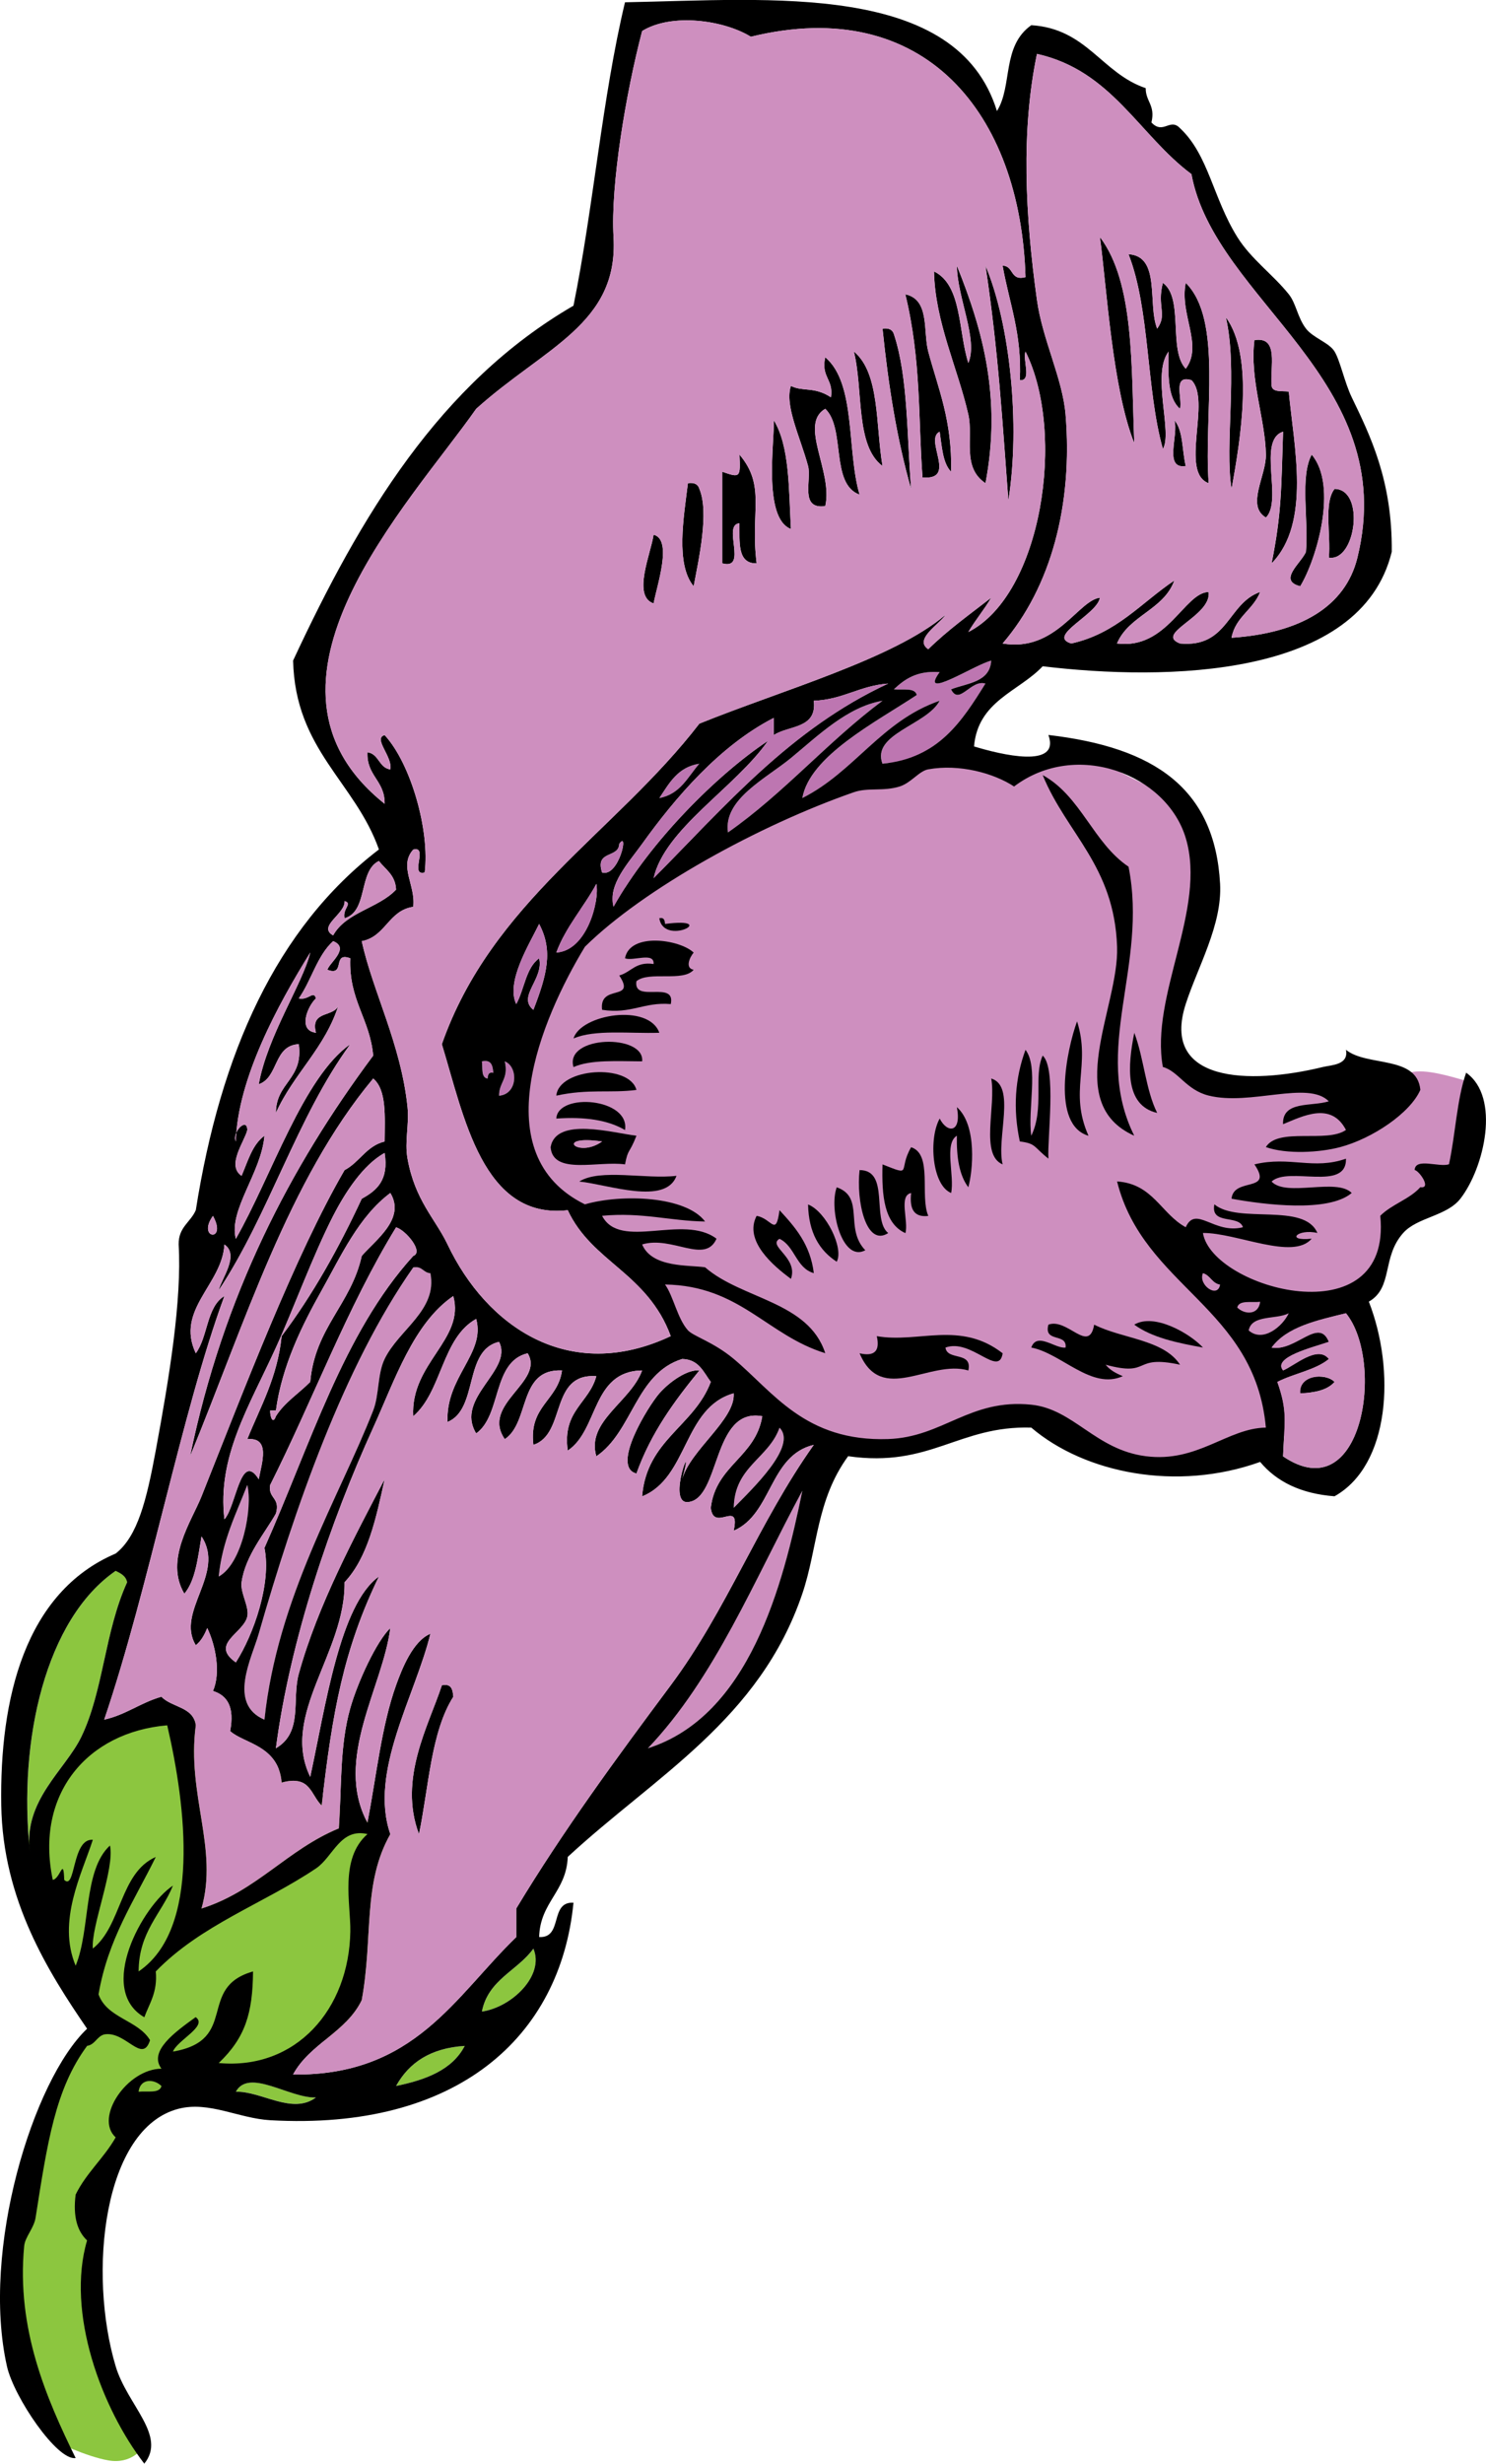 <?xml version="1.0" encoding="UTF-8" standalone="no"?>
<!-- Generator: Adobe Illustrator 13.0.2, SVG Export Plug-In . SVG Version: 6.00 Build 14948)  -->
<svg
    xmlns:rdf="http://www.w3.org/1999/02/22-rdf-syntax-ns#"
    xmlns="http://www.w3.org/2000/svg"
    xmlns:x="http://ns.adobe.com/Extensibility/1.0/"
    xmlns:dc="http://purl.org/dc/elements/1.1/"
    xmlns:i="http://ns.adobe.com/AdobeIllustrator/10.0/"
    xmlns:cc="http://web.resource.org/cc/"
    xmlns:xlink="http://www.w3.org/1999/xlink"
    xmlns:graph="http://ns.adobe.com/Graphs/1.0/"
    xmlns:svg="http://www.w3.org/2000/svg"
    xmlns:inkscape="http://www.inkscape.org/namespaces/inkscape"
    xmlns:sodipodi="http://sodipodi.sourceforge.net/DTD/sodipodi-0.dtd"
    xmlns:ns1="http://sozi.baierouge.fr"
    id="Layer_1"
    enable-background="new 0 0 211.148 349.965"
    xml:space="preserve"
    viewBox="0 0 211.148 349.965"
    version="1.1"
    y="0px"
    x="0px"
  >
<g
      clip-rule="evenodd"
      fill-rule="evenodd"
    >
	<path
        fill="#CE8FBF"
        d="m209.36 158.11s0.865-4.038-1.154-4.615c-2.018-0.576-5.768-1.73-7.787-1.153s-10.961 0.577-10.961 0.577l-13.848 1.154s-8.941-2.885-8.941-4.328c0-1.441 3.461-17.884 3.461-17.884s2.02-16.154-1.441-17.596-14.135-6.923-14.135-6.923l-9.23 1.442-14.424-2.596-49.902 23.653-8.943 30.865s25.097 29.711 25.384 30.288c0.289 0.577 13.27 9.52 13.27 9.52l9.52 4.615s10.672 1.154 14.422-0.865 11.25-3.462 11.25-3.462l11.828 6.347 11.248 1.441 13.559-4.615 10.961-18.749 2.596-3.75 0.289-6.347 8.365-4.904 3.174-5.48 1.43-6.64z"
    />
	<path
        fill="#8CC63F"
        d="m20.23 347.75s-1.545 2.316-4.828 1.737-7.531-2.703-7.531-2.703-5.986-17.381-6.179-22.208 2.704-16.993 2.704-16.993l4.634-13.518 4.828-5.021-3.862-6.951-6.18-20.277 9.656-16.414 11.973-2.317 30.024 17.448-1.831 26.967-26.456 8.304-7.531 5.021-5.793 13.711-0.772 11.973 2.51 11.779 4.634 9.46z"
    />
	<path
        d="m156.29 33.674c4.912 6.473 4.443 18.325 4.879 29.271-3.11-7.776-3.9-22.049-4.88-29.271z"
    />
	<path
        d="m164.42 46.685c1.488-2.035-0.064-3.128 0.812-6.504 3.012 2.136 0.732 9.566 3.252 12.195 2.512-3.361-0.922-7.722 0-12.195 5.297 5.271 2.539 18.602 3.254 28.458-4.176-1.517 0.416-11.802-2.443-14.637-2.729-0.834-1.264 2.529-1.623 4.066-1.758-1.494-1.711-4.792-1.625-8.13-2.465 3.255 0.602 11.533-0.814 13.823-2.389-8.454-1.822-19.861-4.879-27.646 4.62 0.265 2.67 7.097 4.07 10.57z"
    />
	<path
        d="m137.59 51.563c1.422-3.343-1.576-9.247-1.629-13.823 3.732 9.232 6.354 18.86 4.066 30.898-3.395-2.262-1.688-6.434-2.438-9.757-1.477-6.528-4.734-13.136-4.877-20.327 4.01 1.948 3.43 8.496 4.88 13.009z"
    />
	<path
        d="m140.03 37.74c3.477 8.22 4.98 22.605 3.252 33.336-0.85-11.138-1.39-20.928-3.25-33.336z"
    />
	<path
        d="m133.52 61.32c-2.303 1.1 2.604 6.929-2.439 6.504-0.627-8.442-0.172-16.7-2.441-26.018 3.512 0.738 2.492 5.269 3.256 8.131 1.412 5.298 3.402 9.742 3.25 17.075-1.21-1.231-1.31-3.57-1.63-5.692z"
    />
	<path
        d="m174.18 45.059c4.059 5.551 2.102 17.307 0.814 24.392-1.01-6.244 0.93-16.877-0.81-24.392z"
    />
	<path
        d="m125.4 46.685c0.945-0.132 1.445 0.179 1.625 0.812 2.023 6.107 1.822 14.438 2.438 21.954-2-6.946-3.23-14.66-4.06-22.766z"
    />
	<path
        d="m178.25 48.311c3.527-0.544 2.189 3.773 2.438 6.504 0.133 0.953 1.486 0.687 2.439 0.812 0.701 7.657 3.211 18.637-2.439 24.394 1.434-7.12 1.367-10.711 1.629-18.701-3.709 1.169 0.006 9.765-2.439 12.196-2.848-1.682 0.047-5.904 0-8.944-0.09-5.067-2.34-10.673-1.63-16.261z"
    />
	<path
        d="m121.33 49.937c3.715 3.06 3.074 10.476 4.066 16.261-3.89-2.887-2.71-10.845-4.07-16.261z"
    />
	<path
        d="m117.26 50.749c4.406 3.727 3.023 13.237 4.877 19.515-4.186-1.505-1.955-9.428-4.877-12.197-3.805 2.213 1.135 8.939 0 13.823-3.682 0.506-1.908-3.71-2.441-5.692-1.068-4.001-3.389-8.642-2.436-11.383 1.658 0.865 3.322 0.053 5.691 1.626 0.41-2.566-1.46-2.872-0.81-5.692z"
    />
	<path
        d="m109.94 59.693c2.277 3.689 2.125 9.8 2.441 15.449-4.04-1.533-2.28-12.674-2.44-15.449z"
    />
	<path
        d="m166.86 59.693c1.283 1.424 1.084 4.333 1.623 6.504-3.2 0.497-0.95-4.462-1.62-6.504z"
    />
	<path
        d="m105.07 64.572c3.806 4.49 1.507 8.088 2.44 15.449-2.773 0.061-2.409-3.013-2.44-5.692-2.515 0.197 1.272 6.693-2.438 5.692v-13.009c2.54 0.89 2.6 0.832 2.44-2.44z"
    />
	<path
        d="m186.38 64.572c3.799 4.488 0.65 14.981-1.627 18.701-3.227-0.814 0.129-3.282 0.814-4.878 0.41-4.474-0.89-10.654 0.82-13.823z"
    />
	<path
        d="m97.749 68.638c0.946-0.133 1.447 0.178 1.626 0.812 1.411 3.345-0.094 9.98-0.812 13.823-2.599-3.128-1.407-9.813-0.814-14.635z"
    />
	<path
        d="m189.63 69.45c4.381 0.042 3.02 10.38-0.811 9.758 0.3-3.224-0.75-7.792 0.81-9.758z"
    />
	<path
        d="m92.871 75.955c2.744 0.695 0.461 7.209 0 9.758-3.07-1.022-0.371-7.12 0-9.758z"
    />
	<path
        fill="#BD76B1"
        d="m135.15 97.91c1.145 2.367 2.805-1.442 4.879-0.814-3.328 5.345-6.709 10.635-14.633 11.383-1.582-4.256 6.285-5.46 8.129-8.943-8.268 2.84-12.113 10.109-19.514 13.821 1.062-5.988 10.385-10.748 16.262-14.635-0.252-1.103-2.035-0.675-3.252-0.812 1.535-1.447 3.285-2.68 6.504-2.44-3.061 4.205 5.084-1.124 7.318-1.626-0.2 3.055-3.34 3.168-5.7 4.063z"
    />
	<path
        fill="#BD76B1"
        d="m125.4 99.536c-7.77 5.783-13.982 13.123-21.955 18.701-0.698-4.698 5.346-7.618 8.945-10.57 3.79-3.11 8.03-7.29 13.02-8.134z"
    />
	<path
        fill="#BD76B1"
        d="m93.685 113.36c1.403-2.119 2.63-4.415 5.69-4.878-1.641 1.88-2.701 4.34-5.69 4.88z"
    />
	<path
        d="m148.16 110.1c5.426 2.976 7.17 9.636 12.195 13.011 2.809 14.084-5.271 25.991 0.812 38.214-10.4-4.663-2.143-18.261-2.438-26.832-0.39-11.51-7.16-16.06-10.57-24.39z"
    />
	<path
        d="m93.685 130.43c0.691-0.149 0.768 0.317 0.812 0.813 7.943-1.04-0.19 3.28-0.812-0.81z"
    />
	<path
        d="m98.562 135.31c-0.563 0.657-1.266 2.229 0 2.44-1.472 1.779-6.367 0.139-8.131 1.626-0.488 3.199 5.629-0.207 4.879 3.252-3.852-0.327-5.596 1.451-9.756 0.813-0.476-3.776 4.916-1.104 2.438-4.878 1.701-0.47 2.32-2.017 4.879-1.628 0.137-1.762-2.884-0.367-4.064-0.812 0.682-3.74 7.82-2.68 9.755-0.81z"
    />
	<path
        d="m93.685 146.7c-4.198 0.138-9.177-0.505-12.196 0.812 1.044-3.45 10.697-5.03 12.196-0.81z"
    />
	<path
        d="m153.04 145.07c2 6.327-1.203 9.853 1.625 16.261-5.31-1.55-3.11-12.18-1.62-16.26z"
    />
	<path
        d="m161.17 146.7c1.354 3.526 1.621 8.136 3.254 11.383-4.66-1.06-4.18-6.75-3.25-11.38z"
    />
	<path
        d="m91.244 150.76c-3.537-0.014-7.314-0.269-9.756 0.813-1.312-4.52 10.149-4.76 9.756-0.81z"
    />
	<path
        d="m145.72 149.13c1.873 2.459 0.285 8.387 0.814 12.196 1.893-3.862 0.281-8.472 1.625-11.383 1.984 1.818 0.639 11.72 0.811 14.636-2.141-1.687-1.717-2.145-4.062-2.439-0.99-4.59-0.69-8.98 0.81-13.02z"
    />
	<path
        fill="#BD76B1"
        d="m68.479 150.76c1.383-0.3 1.533 0.635 1.626 1.626-0.691-0.148-0.768 0.317-0.814 0.814-0.953-0.13-0.685-1.48-0.812-2.44z"
    />
	<path
        fill="#BD76B1"
        d="m71.731 150.76c1.921 0.737 1.884 4.653-0.813 4.878-0.019-1.92 1.4-2.4 0.813-4.88z"
    />
	<path
        d="m90.432 154.82c-3.723 0.486-6.799-0.189-11.384 0.812 0.366-3.96 10.377-4.61 11.384-0.81z"
    />
	<path
        d="m140.84 153.2c3.57 1.04 0.705 8.507 1.625 12.196-3.24-1.36-0.91-8.3-1.62-12.2z"
    />
	<path
        d="m79.048 158.89c0.195-3.742 10.501-2.913 9.759 1.627-2.385-1.41-5.673-1.92-9.759-1.63z"
    />
	<path
        d="m135.96 157.26c2.939 2.611 2.244 9.212 1.629 11.384-1.285-1.697-1.688-4.278-1.629-7.318-1.852 1.128-0.301 5.659-0.812 8.131-2.725-1.101-3.217-7.749-1.625-10.569 1.09 2.15 3.15 2.05 2.44-1.62z"
    />
	<path
        d="m90.432 161.33c-1.035 2.655-1.17 1.724-1.625 4.066-3.799-0.54-10.246 1.571-10.57-2.44 0.743-4.37 8.933-2.01 12.195-1.63zm-4.877 0.81c-6.951-0.99-3.465 2.49 0 0z"
    />
	<path
        fill="#CE8FBF"
        d="m85.555 162.14c-3.465 2.49-6.951-0.99 0 0z"
    />
	<path
        d="m125.4 165.4c4.393 1.743 2.131 0.88 4.062-2.44 3.086 0.981 1.217 6.916 2.441 9.757-2.145 0.247-2.67-1.125-2.441-3.252-1.816 0.351-0.328 4.008-0.814 5.692-3.01-1.34-3.38-5.3-3.25-9.76z"
    />
	<path
        d="m191.25 164.58c0.127 4.73-8.184 1.029-10.57 3.252 2.088 2.251 9.24-0.564 11.385 1.626-3.324 2.821-12.492 1.65-17.074 0.813 0.293-3.119 6.033-0.789 3.252-4.878 5.06-1.21 8.38 0.83 13.01-0.81z"
    />
	<path
        d="m126.21 175.15c-3.164 2.044-4.572-4.621-4.07-8.945 4.34 0.01 1.67 7.02 4.07 8.95z"
    />
	<path
        d="m82.302 167.83c2.997-1.881 9.474-0.283 13.821-0.812-1.533 4.25-9.727 1.22-13.821 0.81z"
    />
	<path
        d="m118.89 168.65c4.053 1.418 1.045 5.816 4.062 8.943-3.28 1.76-5.2-5.84-4.06-8.94z"
    />
	<path
        d="m114.82 171.09c2.555 1.001 5.111 6.236 4.07 8.132-2.47-1.6-3.99-4.14-4.07-8.13z"
    />
	<path
        d="m110.76 171.9c2.209 2.397 4.373 4.841 4.877 8.943-2.539-0.715-2.668-3.835-4.877-4.877-1.76 1.032 2.703 2.653 1.627 5.69-2.484-1.829-6.73-5.399-4.879-8.944 2.16 0.35 2.74 3.08 3.25-0.81z"
    />
	<path
        fill="#CE8FBF"
        d="m61.161 180.84c1.047 5.247-4.503 8.033-6.504 12.194-1.039 2.164-0.748 5.075-1.626 7.318-4.834 12.354-13.62 26.558-15.449 43.91-5.257-2.243-1.81-8.718-0.814-12.198 5.082-17.74 12.137-38.067 21.954-52.039 1.312-0.22 1.4 0.78 2.439 0.82z"
    />
	<path
        fill="#CE8FBF"
        d="m170.93 180.84c1.068 0.287 1.277 1.433 2.441 1.627-0.33 2.03-3.16 0.05-2.44-1.63z"
    />
	<path
        fill="#CE8FBF"
        d="m175.8 185.72c0.25-1.105 2.037-0.675 3.256-0.814-0.23 1.88-2.17 1.87-3.26 0.81z"
    />
	<path
        fill="#CE8FBF"
        d="m183.12 186.53c-0.854 1.869-3.676 4.215-5.691 2.441 0.43-2.27 3.92-1.5 5.69-2.44z"
    />
	<path
        d="m161.17 188.16c2.82-1.701 7.932 1.264 9.758 3.252-3.67-0.66-7.25-1.42-9.76-3.25z"
    />
	<path
        d="m142.47 192.23c-0.547 3.497-4.471-2.163-8.129-0.813 0.254 1.912 3.854 0.483 3.252 3.252-5.463-1.614-12.324 4.963-15.451-2.438 2.113 0.486 2.928-0.327 2.441-2.438 5.88 1.05 11.85-2.26 17.89 2.44z"
    />
	<path
        d="m99.375 194.67c-3.531 4.328-6.875 8.844-8.943 14.637-3.684-0.937 1.696-9.601 3.253-11.385 1.419-1.63 4.008-3.46 5.69-3.25z"
    />
	<path
        d="m189.63 196.29c-1 1.165-2.793 1.542-4.877 1.624-0.23-2.6 3.56-2.95 4.88-1.62z"
    />
	<path
        fill="#CE8FBF"
        d="m110.76 202.8c2.607 2.573-3.91 8.728-6.505 11.381 0.08-5.88 4.94-6.98 6.5-11.38z"
    />
	<path
        fill="#CE8FBF"
        d="m35.141 210.93c0.796 3.252-0.711 11.196-4.064 13.009 0.526-5.17 2.481-8.9 4.064-13.01z"
    />
	<path
        fill="#CE8FBF"
        d="m114.01 211.74c-2.756 13.509-7.557 32.013-21.953 36.589 9.523-9.99 15.113-23.91 21.953-36.59z"
    />
	<path
        fill="#8CC63F"
        d="m16.44 223.12c0.725 0.36 1.456 0.714 1.626 1.624-3.204 7.041-3.356 15.444-6.504 21.955-2.263 4.682-8.254 9.019-7.316 16.262-1.678-15.76 2.255-32.97 12.194-39.84z"
    />
	<path
        d="m62.787 239.39c1.383-0.298 1.534 0.636 1.626 1.625-3.164 4.969-3.485 12.777-4.878 19.517-2.97-7.87 1.382-15.43 3.252-21.15z"
    />
	<path
        fill="#8CC63F"
        d="m75.795 276.79c1.611 3.802-3.043 8.324-7.316 8.942 0.88-4.54 5.052-5.79 7.316-8.94z"
    />
	<path
        fill="#8CC63F"
        d="m66.039 290.61c-1.755 3.395-5.484 4.814-9.757 5.691 1.833-3.31 4.908-5.39 9.757-5.69z"
    />
	<path
        fill="#8CC63F"
        d="m22.946 296.3c-0.253 1.104-2.037 0.675-3.252 0.813 0.226-1.88 2.17-1.86 3.252-0.81z"
    />
	<path
        fill="#8CC63F"
        d="m44.899 297.93c-3.363 2.512-7.73-0.916-11.384-0.813 1.861-3.41 7.631 0.94 11.384 0.81z"
    />
	<path
        d="m27.825 286.54c1.724 1.254-2.644 3.266-3.252 4.88 9.487-1.628 3.315-9.095 11.383-11.385-0.056 5.912-1.082 9.383-4.878 13.009 10.976 1.01 18.524-7.626 18.701-18.699 0.063-3.917-1.557-10.332 2.438-13.822-3.888-0.913-4.878 3.238-7.317 4.876-7.446 5.006-16.355 8.017-22.767 14.637 0.27 2.978-0.903 4.517-1.626 6.505-6.808-3.94-0.265-15.831 4.066-18.699-1.649 4.043-4.847 6.537-4.878 12.194 8.85-6.001 6.753-23.437 4.064-34.964-11.343 0.966-18.823 9.757-16.261 21.955 1.09-0.165 1.514-3.378 1.626 0 1.641 1.588 1.075-5.932 4.064-5.693-1.55 4.813-5.097 11.533-2.438 17.889 2.134-5.185 1.05-13.585 4.878-17.075 0.698 3.292-2.705 11.494-2.44 14.637 4.096-3.223 3.848-10.789 8.944-13.009-3.029 6.184-6.792 11.636-8.131 19.514 1.208 3.397 5.586 3.629 7.318 6.504-1.097 3.468-3.456-1.35-6.506-0.813-1.067 0.287-1.279 1.433-2.438 1.627-4.521 6.111-5.646 13.747-7.318 24.394-0.24 1.532-1.497 2.713-1.626 4.063-1.112 11.745 3.143 21.598 7.318 30.087-2.63 0.43-8.781-8.672-9.757-13.013-3.725-16.532 3.689-40.671 11.383-47.969-5.524-8.07-11.975-18.26-12.196-31.72-0.25-15.116 3.336-30.266 16.261-35.778 3.117-2.454 4.38-7.543 5.692-14.633 1.94-10.491 3.714-21.333 3.252-29.271-0.036-2.478 1.717-3.162 2.44-4.88 3.503-22.244 11.427-40.067 26.018-51.225-3.395-9.614-11.897-14.121-12.195-26.832 9.56-20.522 20.805-39.362 39.841-50.411 2.832-13.972 4.074-29.533 7.318-43.094 20.736-0.397 47.176-2.928 52.852 15.449 2.252-3.611 0.65-9.197 4.879-12.196 7.908 0.491 9.984 6.817 16.258 8.944-0.016 1.916 1.402 2.394 0.814 4.878 1.693 1.782 2.627-0.713 4.066 0.814 4.049 3.794 4.658 9.862 8.129 15.447 1.961 3.151 5.049 5.302 7.318 8.132 1.051 1.309 1.236 3.291 2.441 4.878 0.996 1.312 3.299 2.003 4.062 3.252 0.793 1.287 1.432 4.412 2.441 6.504 2.6 5.389 5.797 11.821 5.691 21.953-4.398 18.026-32.232 18.347-49.598 16.261-3.428 3.621-9.191 4.903-9.758 11.384 3.775 1.153 12.328 3.249 10.568-1.626 15.113 1.758 23.645 7.6 24.396 21.139 0.318 5.825-3.174 11.787-4.881 17.075-3.576 11.08 8.863 11.542 19.514 8.944 1.188-0.289 3.672-0.268 3.252-2.439 2.984 2.437 10.098 0.746 10.57 5.691-1.441 3.303-6.824 6.918-11.383 8.131-2.939 0.783-7.6 1.043-10.568 0 1.754-2.854 8.688-0.525 11.381-2.438-2.109-4.063-6.141-1.959-8.941-0.814-0.117-3.369 4.033-2.472 6.504-3.252-2.955-3.001-11.119 0.67-17.074-0.814-3.197-0.795-4.295-3.465-6.506-4.064-1.846-10.102 6.279-22.433 3.252-32.523-2.715-9.057-15.566-14.002-24.393-7.318-2.898-1.904-7.771-3.234-12.195-2.438-1.311 0.235-2.422 1.924-4.066 2.438-2.305 0.723-4.498 0.114-6.504 0.813-13.475 4.695-29.851 13.697-38.217 21.954-6.246 10.283-14.33 29.549 0 36.588 5.268-1.518 14.373-1.176 17.076 2.439-5.064-0.086-8.951-1.348-14.635-0.813 2.562 4.961 11.537-0.319 16.26 3.254-1.629 3.679-6.283-0.465-10.57 0.813 1.401 3.349 6.664 2.902 8.945 3.249 5.212 4.546 14.686 4.827 17.074 12.198-8.295-2.547-12.102-9.581-22.768-9.757 1.187 1.628 1.756 4.834 3.253 6.505 0.768 0.854 3.599 1.638 6.506 4.062 5.624 4.698 10.153 11.785 21.956 11.388 7.805-0.268 11.578-5.776 20.326-4.88 6.021 0.616 9.105 6.386 16.258 7.315 7.371 0.959 11.619-3.983 17.078-4.062-1.541-17.161-17.408-19.997-21.141-34.964 5.096 0.327 6.246 4.596 9.756 6.504 1.43-3.183 4.033 1.051 8.129 0-0.588-1.85-4.635-0.241-4.062-3.252 3.398 2.835 12.781-0.314 14.637 4.066-2.779-0.652-4.645 1.21-0.814 0.813-2.633 3.123-10.652-0.853-15.449-0.813 1.289 7.927 26.92 14.987 25.203-2.44 1.621-1.633 4.158-2.347 5.693-4.064 1.652 0.248-0.168-2.349-0.812-2.44 0.102-1.795 3.451-0.344 4.879-0.812 0.924-4.227 1.105-9.192 2.439-13.011 4.912 3.473 2.59 13.492-0.811 17.889-1.943 2.503-6.131 2.631-8.133 4.879-3.084 3.46-1.389 7.741-4.881 9.756 3.799 9.751 3.031 23.223-4.879 27.646-4.783-0.367-8.221-2.074-10.566-4.88-11.885 4.255-24.939 1.589-32.523-4.876-10.332-0.305-14.318 5.736-26.021 4.062-4.549 6.236-4.32 13.068-6.504 19.517-6.07 17.915-20.893 25.892-33.336 37.402-0.19 4.959-3.92 6.379-4.066 11.381 3.444 0.195 1.433-5.068 4.879-4.876-1.852 19.083-16.544 32.402-43.095 30.897-4.454-0.255-8.693-2.733-13.009-1.628-10.734 2.753-12.915 23.318-8.944 36.588 1.649 5.513 7.293 9.833 4.066 13.823-6.081-7.874-11.14-21.476-8.131-31.708-1.396-1.317-2.02-3.401-1.626-6.505 1.514-3.094 4.025-5.19 5.69-8.132-3.072-2.783 1.629-9.728 6.506-9.757-1.861-2.48 1.892-5.18 4.841-7.31zm109.76-196.76c10.461-5.307 13.928-28.228 8.131-39.84-0.445 1.181 0.951 4.202-0.812 4.064 0.33-6.566-1.506-10.961-2.441-16.261 1.617 0.01 1.035 2.218 3.254 1.626-0.693-23.192-14.291-40.188-39.029-34.15-3.81-2.349-11.215-3.416-15.446-0.812-2.283 8.7-4.501 21.813-4.064 29.271 0.725 12.374-9.844 15.679-19.515 24.393-9.499 13.533-34.315 39.129-13.009 56.104 0.055-3.307-2.579-3.927-2.44-7.318 1.659 0.24 1.595 2.2 3.252 2.44 0.361-1.808-2.511-4.409-0.812-4.878 3.765 4.101 6.43 13.616 5.692 19.513-2.208 0.583 0.581-3.834-1.627-3.252-2.106 2.346 0.367 5.042 0 8.13-3.54 0.524-3.902 4.228-7.317 4.878 1.517 7.045 5.59 14.651 6.504 23.58 0.256 2.5-0.441 4.846 0 7.318 1.061 5.934 3.956 8.549 5.692 12.197 5.557 11.673 17.275 19.809 31.71 13.009-3.323-9.025-11.143-10.425-14.635-17.889-12.096 1.394-14.748-13.343-17.889-23.579 7.108-20.266 24.676-30.072 36.588-45.533 11.57-4.697 27.652-9.208 34.965-15.449-0.725 1.238-4.576 3.471-2.439 4.878 2.732-2.687 5.889-4.949 8.943-7.318-1 1.707-2.25 3.169-3.25 4.876zm21.14 1.626c7.137 0.894 9.549-7.24 13.01-7.316 0.443 3.449-7.795 5.887-4.066 7.316 6.871 0.639 6.746-5.724 11.385-7.316-0.986 2.539-3.514 3.535-4.066 6.504 9.65-0.65 16.162-4.339 17.889-11.383 6.207-25.318-20.268-36.476-23.584-54.478-7.457-5.55-11.314-14.704-21.951-17.075-2.273 10.886-1.684 22.867 0 34.962 0.787 5.644 3.643 11.159 4.066 16.263 1.059 12.8-2.07 24.534-8.945 32.522 7.533 1.289 10.691-6.099 13.822-6.504-0.363 2.402-7.643 5.454-4.062 6.504 6.438-1.421 9.922-5.794 14.637-8.943-1.52 4.195-6.46 4.941-8.15 8.944zm-17.89 2.44c-2.234 0.503-10.379 5.832-7.318 1.626-3.219-0.24-4.969 0.993-6.504 2.44 1.217 0.137 3-0.291 3.252 0.812-5.877 3.888-15.199 8.647-16.262 14.635 7.4-3.712 11.246-10.981 19.514-13.821-1.844 3.482-9.711 4.687-8.129 8.943 7.924-0.748 11.305-6.038 14.633-11.383-2.074-0.628-3.734 3.181-4.879 0.814 2.37-0.896 5.51-1.009 5.7-4.068zm-41.465 14.637c-3.061 0.463-4.287 2.759-5.69 4.878 2.989-0.54 4.049-3 5.69-4.88zm26.835-11.384c-4.051 0.29-6.4 2.276-10.574 2.44 0.482 4.005-3.566 3.478-5.691 4.878v-2.44c-7.684 3.932-14.014 11.356-18.701 17.889-1.97 2.746-4.891 5.788-4.064 8.943 5.258-9.379 14.787-18.817 21.951-23.58-4.688 6.698-14.645 12.452-16.26 19.515 10.12-10.2 19.44-21.2 33.33-27.644zm-13.82 10.574c-3.6 2.953-9.644 5.872-8.945 10.57 7.973-5.578 14.186-12.918 21.955-18.701-4.99 0.841-9.23 5.021-13.01 8.131zm-26.835 16.26c2.399 0.708 3.867-6.119 2.438-4.064-0.07 2.09-3.481 0.85-2.438 4.06zm-36.591 6.5c-0.321-1.398 1.208-2.084 0-2.438 0.137 1.839-3.909 3.575-1.626 4.878 1.831-3.318 6.453-3.846 8.944-6.504-0.091-2.078-1.49-2.847-2.44-4.066-2.941 1.4-1.504 7.17-4.878 8.13zm30.084 4.88c4.362-0.265 6.174-7.353 5.692-9.757-1.806 3.35-4.306 6-5.692 9.76zm-3.253 8.13c1.941-4.99 2.818-8.449 0.814-12.196-1.426 2.93-4.757 8.226-3.252 11.383 1.164-2.087 1.354-5.149 3.252-6.504 0.715 2.94-3.173 5.43-0.814 7.32zm-42.28 18.7c-0.592-1.33 1.616-3.536 1.626-1.625-0.362 1.598-3.016 5.026-0.812 6.504 0.901-2.08 1.519-4.443 3.252-5.692-0.445 5.261-5.135 10.569-4.066 14.637 5.115-8.982 9.578-22.944 16.263-27.646-7.566 10.322-11.562 24.215-18.701 34.964 0.362-1.602 3.016-5.029 0.812-6.505-0.301 5.671-6.996 9.251-4.064 15.447 1.738-2.325 1.517-6.613 4.064-8.129-6.136 16.691-10.642 41.151-17.075 60.168 3.102-0.694 5.173-2.418 8.132-3.255 1.441 1.541 4.561 1.402 4.878 4.065-1.312 9.876 3.25 17.473 0.812 26.021 7.83-2.472 12.211-8.387 19.515-11.385 0.417-5.909 0.098-11.695 1.626-17.075 1.059-3.725 3.737-9.512 5.69-11.384-1.073 8.423-8.071 18.643-3.252 27.646 1.266-6.581 2-13.757 4.066-19.514 0.844-2.355 2.402-6.299 4.878-7.318-2.146 8.804-8.768 19.596-5.692 28.46-3.979 7.017-2.415 14.57-4.064 23.579-2.198 4.575-7.376 6.174-9.756 10.57 17.288 0.215 23.02-11.129 31.71-19.517v-4.062c6.654-11.04 14.306-21.456 21.953-31.712 8-10.729 12.436-23.03 20.326-34.15-6.354 1.506-5.887 9.833-11.382 12.195 0.997-4.575-2.852 0.334-3.252-3.252 0.713-6.062 6.368-7.18 7.315-13.009-7.158-1.311-5.924 11.817-10.569 12.194-3.146 0.259 1.14-10.302-0.812-3.248 1.149-4.156 7.589-8.496 7.318-12.199-7.192 2.025-6.43 12-13.011 14.637 0.645-8.029 7.395-9.951 9.759-16.261-1.046-1.396-1.683-3.196-4.066-3.256-6.615 2.062-7.026 10.323-12.196 13.823-1.476-4.989 4.9-7.726 6.504-12.195-7.202 0.116-6.166 8.47-10.568 11.385-0.797-5.674 3.029-6.727 4.064-10.57-6.703-0.47-4.234 8.231-8.945 9.756-0.674-5.555 3.486-6.27 4.066-10.57-6.252-0.291-4.537 7.388-8.13 9.76-3.447-4.999 5.72-8.122 3.252-12.198-5.057 1.179-3.679 8.791-7.318 11.385-3.079-5.089 5.31-8.946 3.252-13.009-5.072 1.158-2.9 9.564-7.317 11.381-0.311-6.385 5.441-9.746 4.064-14.637-4.888 2.7-4.849 10.329-8.944 13.823-0.412-7.563 7.391-10.896 5.692-17.072-5.667 3.864-8.329 11.99-11.382 18.7-6.033 13.254-11.798 30.054-13.823 45.531 3.9-2.267 2.234-6.882 3.252-10.571 2.713-9.833 8.026-19.636 12.197-27.642-1.211 5.564-2.405 11.146-5.692 14.633 0.136 10.035-9.171 18.825-4.878 27.646 2.174-10.027 4.217-24.506 9.757-28.456-5.022 10.326-6.637 19.361-8.13 32.522-1.537-1.446-1.565-4.397-5.691-3.252-0.42-5.301-5.386-5.545-7.318-7.318 0.646-3.355-0.36-5.062-2.44-5.69 1.126-2.574 0.394-6.445-0.812-8.946-0.396 0.963-0.867 1.846-1.626 2.441-2.912-4.771 4.284-10.174 0.812-15.45-0.524 3-0.833 6.213-2.438 8.132-2.862-4.801 1.054-10.346 2.438-13.823 6.089-15.295 13.272-34.192 20.327-46.347 2.139-1.113 3.082-3.422 5.692-4.064 0.028-3.551 0.299-7.348-1.626-8.943-12.078 14.482-18.263 34.859-26.02 53.661 4.729-22.914 14.22-41.068 26.02-56.914-0.458-5.233-3.491-7.893-3.252-13.823-2.632-1.006-0.622 2.632-3.252 1.626 0.238-0.963 3.273-3.072 0.812-4.066-2.276 2.06-3.09 5.583-4.878 8.133 1.399 0.318 2.084-1.208 2.44 0-1.158 1.047-2.665 4.562 0 4.878-0.885-3.325 2.797-2.081 3.252-4.066-1.916 6.217-6.42 9.843-8.944 15.449 0-4.336 3.93-4.743 3.252-9.757-3.626 0.167-2.855 4.732-5.692 5.69 1.249-6.888 6.268-14.321 7.318-18.701-4.575 7.38-10.324 17.89-10.58 26.85zm35.776-8.94c0.046-0.497 0.123-0.963 0.814-0.814-0.093-0.991-0.243-1.926-1.626-1.626 0.127 0.96-0.141 2.31 0.812 2.44zm1.626 2.44c2.698-0.225 2.735-4.141 0.813-4.878 0.588 2.48-0.831 2.96-0.813 4.88zm-23.579 17.07c-2.903 5.683-5.625 13.199-8.13 18.701-3.856 8.47-8.359 15.5-7.318 24.394 1.677-1.8 2.289-9.8 4.878-5.69 0.445-2.343 1.708-5.995-1.626-5.691 1.869-4.638 4.279-8.734 4.88-14.637 4.425-5.875 8.114-12.485 11.383-19.515 2.104-1.148 3.878-2.629 3.252-6.504-3.038 1.66-5.599 5.59-7.319 8.95zm-1.626 10.57c-2.761 4.923-5.64 10.673-6.504 17.071h-0.814c-0.035 0.867 0.384 2.064 0.814 0.814 1.255-1.999 3.265-3.235 4.878-4.877 0.68-7.722 5.8-11.004 7.318-17.889 1.864-2.204 6.293-5.258 4.064-8.944-4.476 3.33-7.022 8.96-9.756 13.83zm-15.449-10.57c-2.354 3.28 2.094 3.81 0 0zm7.318 47.16c6.445-14.425 11.198-30.54 21.14-41.468 1.548-0.565-1.099-3.702-2.438-4.066-6.908 11.252-11.814 24.503-17.889 36.592-0.333 1.959 1.485 1.767 0.814 4.062-1.547 2.76-4.343 5.962-4.878 9.757-0.212 1.502 1.13 3.5 0.812 4.88-0.544 2.376-5.368 3.885-1.626 6.505 2.557-4 5.076-11.25 4.065-16.25zm21.14-39.84c-9.817 13.97-16.872 34.3-21.954 52.04-0.996 3.48-4.443 9.955 0.814 12.198 1.83-17.353 10.615-31.556 15.449-43.91 0.878-2.243 0.587-5.154 1.626-7.318 2.001-4.161 7.551-6.947 6.504-12.194-1.038-0.05-1.126-1.05-2.439-0.82zm114.65 2.44c-1.164-0.194-1.373-1.34-2.441-1.627-0.72 1.68 2.11 3.66 2.44 1.63zm5.69 2.44c-1.219 0.14-3.006-0.291-3.256 0.814 1.09 1.06 3.03 1.07 3.26-0.81zm-1.63 4.07c2.016 1.773 4.838-0.572 5.691-2.441-1.77 0.93-5.26 0.16-5.69 2.44zm4.88 5.69c1.578-0.642 4.926-3.672 6.504-1.628-1.936 1.589-5 2.052-7.318 3.256 1.459 4.136 1.035 5.505 0.814 10.567 11.34 7.702 14.51-13.426 8.941-20.327-4.135 1.019-8.383 1.915-10.57 4.88 3.438 0.612 6.721-4.41 8.133-0.811-2.22 0.77-8.06 2.17-6.49 4.06zm-78.05 19.51c2.595-2.653 9.112-8.808 6.505-11.381-1.56 4.4-6.42 5.5-6.5 11.38zm-73.183 9.76c3.353-1.812 4.86-9.757 4.064-13.009-1.583 4.11-3.538 7.84-4.064 13.01zm60.982 24.39c14.396-4.576 19.197-23.08 21.953-36.589-6.84 12.68-12.43 26.6-21.951 36.59zm-87.814 14.64c-0.938-7.243 5.054-11.58 7.316-16.262 3.148-6.511 3.3-14.914 6.504-21.955-0.17-0.91-0.901-1.264-1.626-1.624-9.938 6.85-13.871 24.06-12.194 39.83zm64.234 22.76c4.273-0.618 8.927-5.141 7.316-8.942-2.264 3.15-6.436 4.4-7.316 8.94zm-12.197 10.57c4.273-0.877 8.001-2.297 9.757-5.691-4.849 0.3-7.924 2.38-9.757 5.69zm-36.588 0.82c1.216-0.139 2.999 0.291 3.252-0.813-1.082-1.06-3.026-1.08-3.252 0.81zm13.821 0c3.654-0.103 8.021 3.325 11.384 0.813-3.753 0.13-9.523-4.22-11.384-0.81z"
    />
	<path
        fill="#CE8FBF"
        d="m166.86 82.46c-4.715 3.148-8.199 7.522-14.637 8.943-3.58-1.05 3.699-4.102 4.062-6.504-3.131 0.405-6.289 7.793-13.822 6.504 6.875-7.988 10.004-19.722 8.945-32.522-0.424-5.104-3.279-10.619-4.066-16.263-1.684-12.096-2.273-24.076 0-34.962 10.637 2.371 14.494 11.525 21.951 17.075 3.316 18.002 29.791 29.159 23.584 54.478-1.727 7.044-8.238 10.732-17.889 11.383 0.553-2.969 3.08-3.965 4.066-6.504-4.639 1.593-4.514 7.955-11.385 7.316-3.729-1.429 4.51-3.868 4.066-7.316-3.461 0.076-5.873 8.21-13.01 7.316 1.7-4.004 6.64-4.75 8.14-8.944zm-5.69-19.514c-0.436-10.946 0.033-22.799-4.879-29.271 0.98 7.221 1.77 21.494 4.88 29.271zm-0.81-26.832c3.057 7.785 2.49 19.192 4.879 27.646 1.416-2.29-1.65-10.567 0.814-13.823-0.086 3.338-0.133 6.637 1.625 8.13 0.359-1.537-1.105-4.9 1.623-4.066 2.859 2.835-1.732 13.12 2.443 14.637-0.715-9.856 2.043-23.188-3.254-28.458-0.922 4.473 2.512 8.833 0 12.195-2.52-2.628-0.24-10.059-3.252-12.195-0.877 3.376 0.676 4.47-0.812 6.504-1.41-3.472 0.54-10.304-4.07-10.57zm14.63 33.336c1.287-7.085 3.244-18.84-0.814-24.392 1.74 7.516-0.2 18.149 0.81 24.392zm4.88-4.878c0.047 3.041-2.848 7.262 0 8.944 2.445-2.432-1.27-11.027 2.439-12.196-0.262 7.99-0.195 11.581-1.629 18.701 5.65-5.757 3.141-16.736 2.439-24.394-0.953-0.126-2.307 0.141-2.439-0.812-0.248-2.731 1.09-7.048-2.438-6.504-0.7 5.588 1.55 11.194 1.63 16.261zm-11.38 1.626c-0.539-2.172-0.34-5.08-1.623-6.504 0.66 2.041-1.59 7 1.62 6.504zm17.07 12.197c-0.686 1.596-4.041 4.064-0.814 4.878 2.277-3.72 5.426-14.213 1.627-18.701-1.71 3.169-0.41 9.349-0.82 13.823zm3.26 0.813c3.83 0.622 5.191-9.717 0.811-9.758-1.56 1.966-0.51 6.534-0.81 9.758z"
    />
	<path
        fill="#CE8FBF"
        d="m140.84 84.899c-3.055 2.369-6.211 4.632-8.943 7.318-2.137-1.408 1.715-3.641 2.439-4.878-7.312 6.242-23.395 10.752-34.965 15.449-11.912 15.46-29.48 25.267-36.588 45.533 3.142 10.236 5.793 24.973 17.889 23.579 3.492 7.464 11.312 8.863 14.635 17.889-14.435 6.8-26.153-1.336-31.71-13.009-1.737-3.648-4.632-6.264-5.692-12.197-0.441-2.473 0.256-4.818 0-7.318-0.915-8.929-4.987-16.535-6.504-23.58 3.415-0.65 3.777-4.354 7.317-4.878 0.367-3.088-2.106-5.785 0-8.13 2.208-0.583-0.581 3.834 1.627 3.252 0.738-5.897-1.927-15.412-5.692-19.513-1.699 0.47 1.173 3.07 0.812 4.878-1.657-0.24-1.593-2.2-3.252-2.44-0.139 3.391 2.495 4.011 2.44 7.318-21.307-16.974 3.51-42.57 13.009-56.104 9.671-8.714 20.239-12.02 19.515-24.393-0.437-7.458 1.781-20.571 4.064-29.271 4.23-2.604 11.637-1.537 15.449 0.812 24.738-6.038 38.336 10.958 39.029 34.15-2.219 0.592-1.637-1.616-3.254-1.626 0.936 5.3 2.771 9.695 2.441 16.261 1.764 0.137 0.367-2.884 0.812-4.064 5.797 11.612 2.33 34.534-8.131 39.84 1-1.705 2.25-3.167 3.25-4.876zm-8.12-46.345c0.143 7.191 3.4 13.799 4.877 20.327 0.75 3.323-0.957 7.495 2.438 9.757 2.287-12.038-0.334-21.666-4.066-30.898 0.053 4.576 3.051 10.479 1.629 13.823-1.46-4.513-0.88-11.061-4.88-13.009zm10.56 32.522c1.729-10.731 0.225-25.116-3.252-33.336 1.86 12.408 2.4 22.198 3.25 33.336zm-8.13-4.064c0.152-7.333-1.838-11.776-3.25-17.075-0.764-2.862 0.256-7.393-3.256-8.131 2.27 9.318 1.814 17.576 2.441 26.018 5.043 0.425 0.137-5.405 2.439-6.504 0.32 2.122 0.42 4.461 1.63 5.692zm-5.69 2.438c-0.615-7.515-0.414-15.846-2.438-21.954-0.18-0.633-0.68-0.944-1.625-0.812 0.83 8.107 2.06 15.821 4.06 22.766zm-4.06-3.252c-0.992-5.785-0.352-13.201-4.066-16.261 1.36 5.416 0.18 13.374 4.07 16.261zm-7.32-9.757c-2.369-1.573-4.033-0.761-5.691-1.626-0.953 2.741 1.367 7.381 2.436 11.383 0.533 1.982-1.24 6.199 2.441 5.692 1.135-4.883-3.805-11.609 0-13.823 2.922 2.769 0.691 10.691 4.877 12.197-1.854-6.278-0.471-15.788-4.877-19.515-0.66 2.82 1.21 3.126 0.81 5.692zm-5.69 18.701c-0.316-5.649-0.164-11.76-2.441-15.449 0.15 2.775-1.61 13.916 2.44 15.449zm-9.76-8.13v13.009c3.711 1-0.076-5.496 2.438-5.692 0.031 2.68-0.333 5.753 2.44 5.692-0.934-7.361 1.365-10.959-2.44-15.449 0.16 3.272 0.1 3.33-2.44 2.44zm-4.068 16.261c0.719-3.843 2.224-10.478 0.812-13.823-0.179-0.634-0.68-0.945-1.626-0.812-0.592 4.822-1.784 11.507 0.814 14.635zm-5.691 2.44c0.461-2.549 2.744-9.063 0-9.758-0.371 2.638-3.07 8.736 0 9.758z"
    />
	<path
        fill="#BD76B1"
        d="m92.871 124.74c1.615-7.063 11.572-12.817 16.26-19.515-7.164 4.763-16.693 14.2-21.951 23.58-0.826-3.155 2.095-6.197 4.064-8.943 4.688-6.532 11.018-13.957 18.701-17.889v2.44c2.125-1.401 6.174-0.874 5.691-4.878 4.174-0.164 6.523-2.15 10.574-2.44-13.88 6.448-23.2 17.448-33.329 27.648z"
    />
	<path
        fill="#BD76B1"
        d="m87.992 119.86c1.43-2.055-0.038 4.772-2.438 4.064-1.042-3.2 2.369-1.96 2.438-4.06z"
    />
	<path
        fill="#CE8FBF"
        d="m53.842 122.3c0.95 1.219 2.349 1.988 2.44 4.066-2.491 2.658-7.113 3.186-8.944 6.504-2.283-1.303 1.763-3.039 1.626-4.878 1.208 0.354-0.321 1.041 0 2.438 3.374-0.96 1.937-6.73 4.878-8.13z"
    />
	<path
        fill="#BD76B1"
        d="m84.74 125.55c0.481 2.404-1.33 9.492-5.692 9.757 1.386-3.76 3.886-6.41 5.692-9.76z"
    />
	<path
        fill="#BD76B1"
        d="m76.609 136.12c-1.898 1.355-2.088 4.417-3.252 6.504-1.505-3.157 1.826-8.453 3.252-11.383 2.004 3.747 1.127 7.206-0.814 12.196-2.359-1.89 1.529-4.38 0.814-7.32z"
    />
	<path
        fill="#CE8FBF"
        d="m44.085 135.31c-1.05 4.38-6.069 11.813-7.318 18.701 2.837-0.958 2.066-5.523 5.692-5.69 0.678 5.014-3.252 5.421-3.252 9.757 2.524-5.606 7.029-9.232 8.944-15.449-0.455 1.985-4.137 0.741-3.252 4.066-2.665-0.316-1.158-3.831 0-4.878-0.355-1.208-1.041 0.318-2.44 0 1.788-2.55 2.602-6.073 4.878-8.133 2.461 0.994-0.574 3.104-0.812 4.066 2.63 1.006 0.62-2.632 3.252-1.626-0.238 5.93 2.794 8.589 3.252 13.823-11.8 15.846-21.29 34-26.02 56.914 7.756-18.802 13.942-39.179 26.02-53.661 1.925 1.596 1.654 5.393 1.626 8.943-2.61 0.643-3.553 2.951-5.692 4.064-7.055 12.154-14.238 31.052-20.327 46.347-1.385 3.478-5.3 9.022-2.438 13.823 1.605-1.919 1.914-5.132 2.438-8.132 3.472 5.276-3.724 10.68-0.812 15.45 0.759-0.596 1.23-1.479 1.626-2.441 1.206 2.501 1.938 6.372 0.812 8.946 2.08 0.628 3.085 2.335 2.44 5.69 1.933 1.773 6.898 2.018 7.318 7.318 4.126-1.146 4.154 1.806 5.691 3.252 1.494-13.161 3.108-22.196 8.13-32.522-5.54 3.95-7.583 18.429-9.757 28.456-4.292-8.82 5.014-17.61 4.878-27.646 3.287-3.487 4.481-9.068 5.692-14.633-4.17 8.006-9.484 17.809-12.197 27.642-1.018 3.689 0.648 8.305-3.252 10.571 2.024-15.478 7.79-32.277 13.823-45.531 3.054-6.71 5.715-14.836 11.382-18.7 1.699 6.177-6.104 9.509-5.692 17.072 4.096-3.494 4.056-11.123 8.944-13.823 1.376 4.891-4.375 8.252-4.064 14.637 4.417-1.816 2.245-10.223 7.317-11.381 2.057 4.062-6.331 7.92-3.252 13.009 3.639-2.594 2.261-10.206 7.318-11.385 2.468 4.076-6.7 7.199-3.252 12.198 3.593-2.372 1.878-10.051 8.13-9.76-0.58 4.301-4.74 5.016-4.066 10.57 4.711-1.524 2.242-10.226 8.945-9.756-1.035 3.844-4.861 4.896-4.064 10.57 4.402-2.915 3.366-11.269 10.568-11.385-1.604 4.47-7.979 7.206-6.504 12.195 5.17-3.5 5.581-11.762 12.196-13.823 2.384 0.06 3.021 1.859 4.066 3.256-2.364 6.31-9.114 8.231-9.759 16.261 6.581-2.637 5.818-12.611 13.011-14.637 0.271 3.703-6.169 8.043-7.318 12.199 1.952-7.054-2.334 3.507 0.812 3.248 4.646-0.377 3.411-13.505 10.569-12.194-0.947 5.829-6.603 6.947-7.315 13.009 0.4 3.586 4.249-1.323 3.252 3.252 5.495-2.362 5.028-10.689 11.382-12.195-7.891 11.12-12.326 23.421-20.326 34.15-7.647 10.256-15.299 20.672-21.953 31.712v4.062c-8.69 8.388-14.422 19.731-31.71 19.517 2.38-4.396 7.558-5.995 9.756-10.57 1.649-9.009 0.086-16.562 4.064-23.579-3.075-8.864 3.547-19.656 5.692-28.46-2.477 1.02-4.035 4.963-4.878 7.318-2.066 5.757-2.8 12.933-4.066 19.514-4.819-9.003 2.179-19.223 3.252-27.646-1.954 1.872-4.632 7.659-5.69 11.384-1.528 5.38-1.209 11.166-1.626 17.075-7.304 2.998-11.686 8.913-19.515 11.385 2.438-8.549-2.124-16.146-0.812-26.021-0.318-2.663-3.438-2.524-4.878-4.065-2.959 0.837-5.031 2.561-8.132 3.255 6.433-19.017 10.939-43.477 17.075-60.168-2.548 1.516-2.326 5.804-4.064 8.129-2.932-6.196 3.763-9.776 4.064-15.447 2.203 1.476-0.45 4.903-0.812 6.505 7.14-10.749 11.135-24.642 18.701-34.964-6.685 4.701-11.148 18.663-16.263 27.646-1.069-4.067 3.621-9.376 4.066-14.637-1.733 1.249-2.351 3.612-3.252 5.692-2.204-1.478 0.45-4.906 0.812-6.504-0.01-1.911-2.218 0.295-1.626 1.625 0.262-8.98 6.011-19.49 10.576-26.85zm49.6 62.61c-1.557 1.784-6.937 10.448-3.253 11.385 2.068-5.793 5.412-10.309 8.943-14.637-1.682-0.2-4.271 1.63-5.69 3.26zm-34.15 62.61c1.393-6.739 1.714-14.548 4.878-19.517-0.092-0.989-0.243-1.923-1.626-1.625-1.87 5.73-6.222 13.29-3.252 21.15z"
    />
	<path
        fill="#CE8FBF"
        d="m54.656 163.77c0.625 3.875-1.148 5.355-3.252 6.504-3.269 7.029-6.958 13.64-11.383 19.515-0.601 5.902-3.011 9.999-4.88 14.637 3.333-0.304 2.071 3.349 1.626 5.691-2.589-4.109-3.201 3.891-4.878 5.69-1.041-8.894 3.462-15.924 7.318-24.394 2.506-5.502 5.227-13.019 8.13-18.701 1.721-3.36 4.282-7.29 7.319-8.94z"
    />
	<path
        fill="#CE8FBF"
        d="m55.468 169.46c2.229 3.687-2.2 6.74-4.064 8.944-1.519 6.885-6.638 10.167-7.318 17.889-1.613 1.642-3.623 2.878-4.878 4.877-0.43 1.25-0.849 0.053-0.814-0.814h0.814c0.865-6.398 3.743-12.148 6.504-17.071 2.734-4.88 5.28-10.51 9.756-13.83z"
    />
	<path
        fill="#CE8FBF"
        d="m30.263 172.71c2.094 3.81-2.354 3.28 0 0z"
    />
	<path
        fill="#CE8FBF"
        d="m33.515 236.13c-3.742-2.62 1.082-4.129 1.626-6.505 0.318-1.38-1.024-3.378-0.812-4.88 0.536-3.795 3.332-6.997 4.878-9.757 0.671-2.296-1.146-2.104-0.814-4.062 6.074-12.089 10.98-25.34 17.889-36.592 1.34 0.364 3.987 3.501 2.438 4.066-9.942 10.928-14.695 27.043-21.14 41.468 1.012 5-1.507 12.25-4.065 16.26z"
    />
	<path
        fill="#CE8FBF"
        d="m188.82 190.6c-1.412-3.6-4.695 1.423-8.133 0.811 2.188-2.965 6.436-3.861 10.57-4.88 5.568 6.901 2.398 28.029-8.941 20.327 0.221-5.062 0.645-6.432-0.814-10.567 2.318-1.204 5.383-1.667 7.318-3.256-1.578-2.044-4.926 0.986-6.504 1.628-1.59-1.88 4.25-3.28 6.49-4.06zm-4.07 7.32c2.084-0.082 3.877-0.459 4.877-1.624-1.32-1.34-5.11-0.99-4.88 1.62z"
    />
	<path
        d="m148.97 188.16c2.699-1.006 5.764 4.225 6.504 0 3.951 2.015 9.844 2.084 12.199 5.69-6.885-1.482-3.994 1.793-10.57 0 0.594 0.761 1.479 1.233 2.441 1.628-4.463 2.001-8.682-3.232-13.01-4.066 0.82-2.289 3.451 0.225 4.877 0 0.24-2.13-3.15-0.63-2.44-3.25z"
    />
</g
  >
</svg
>
